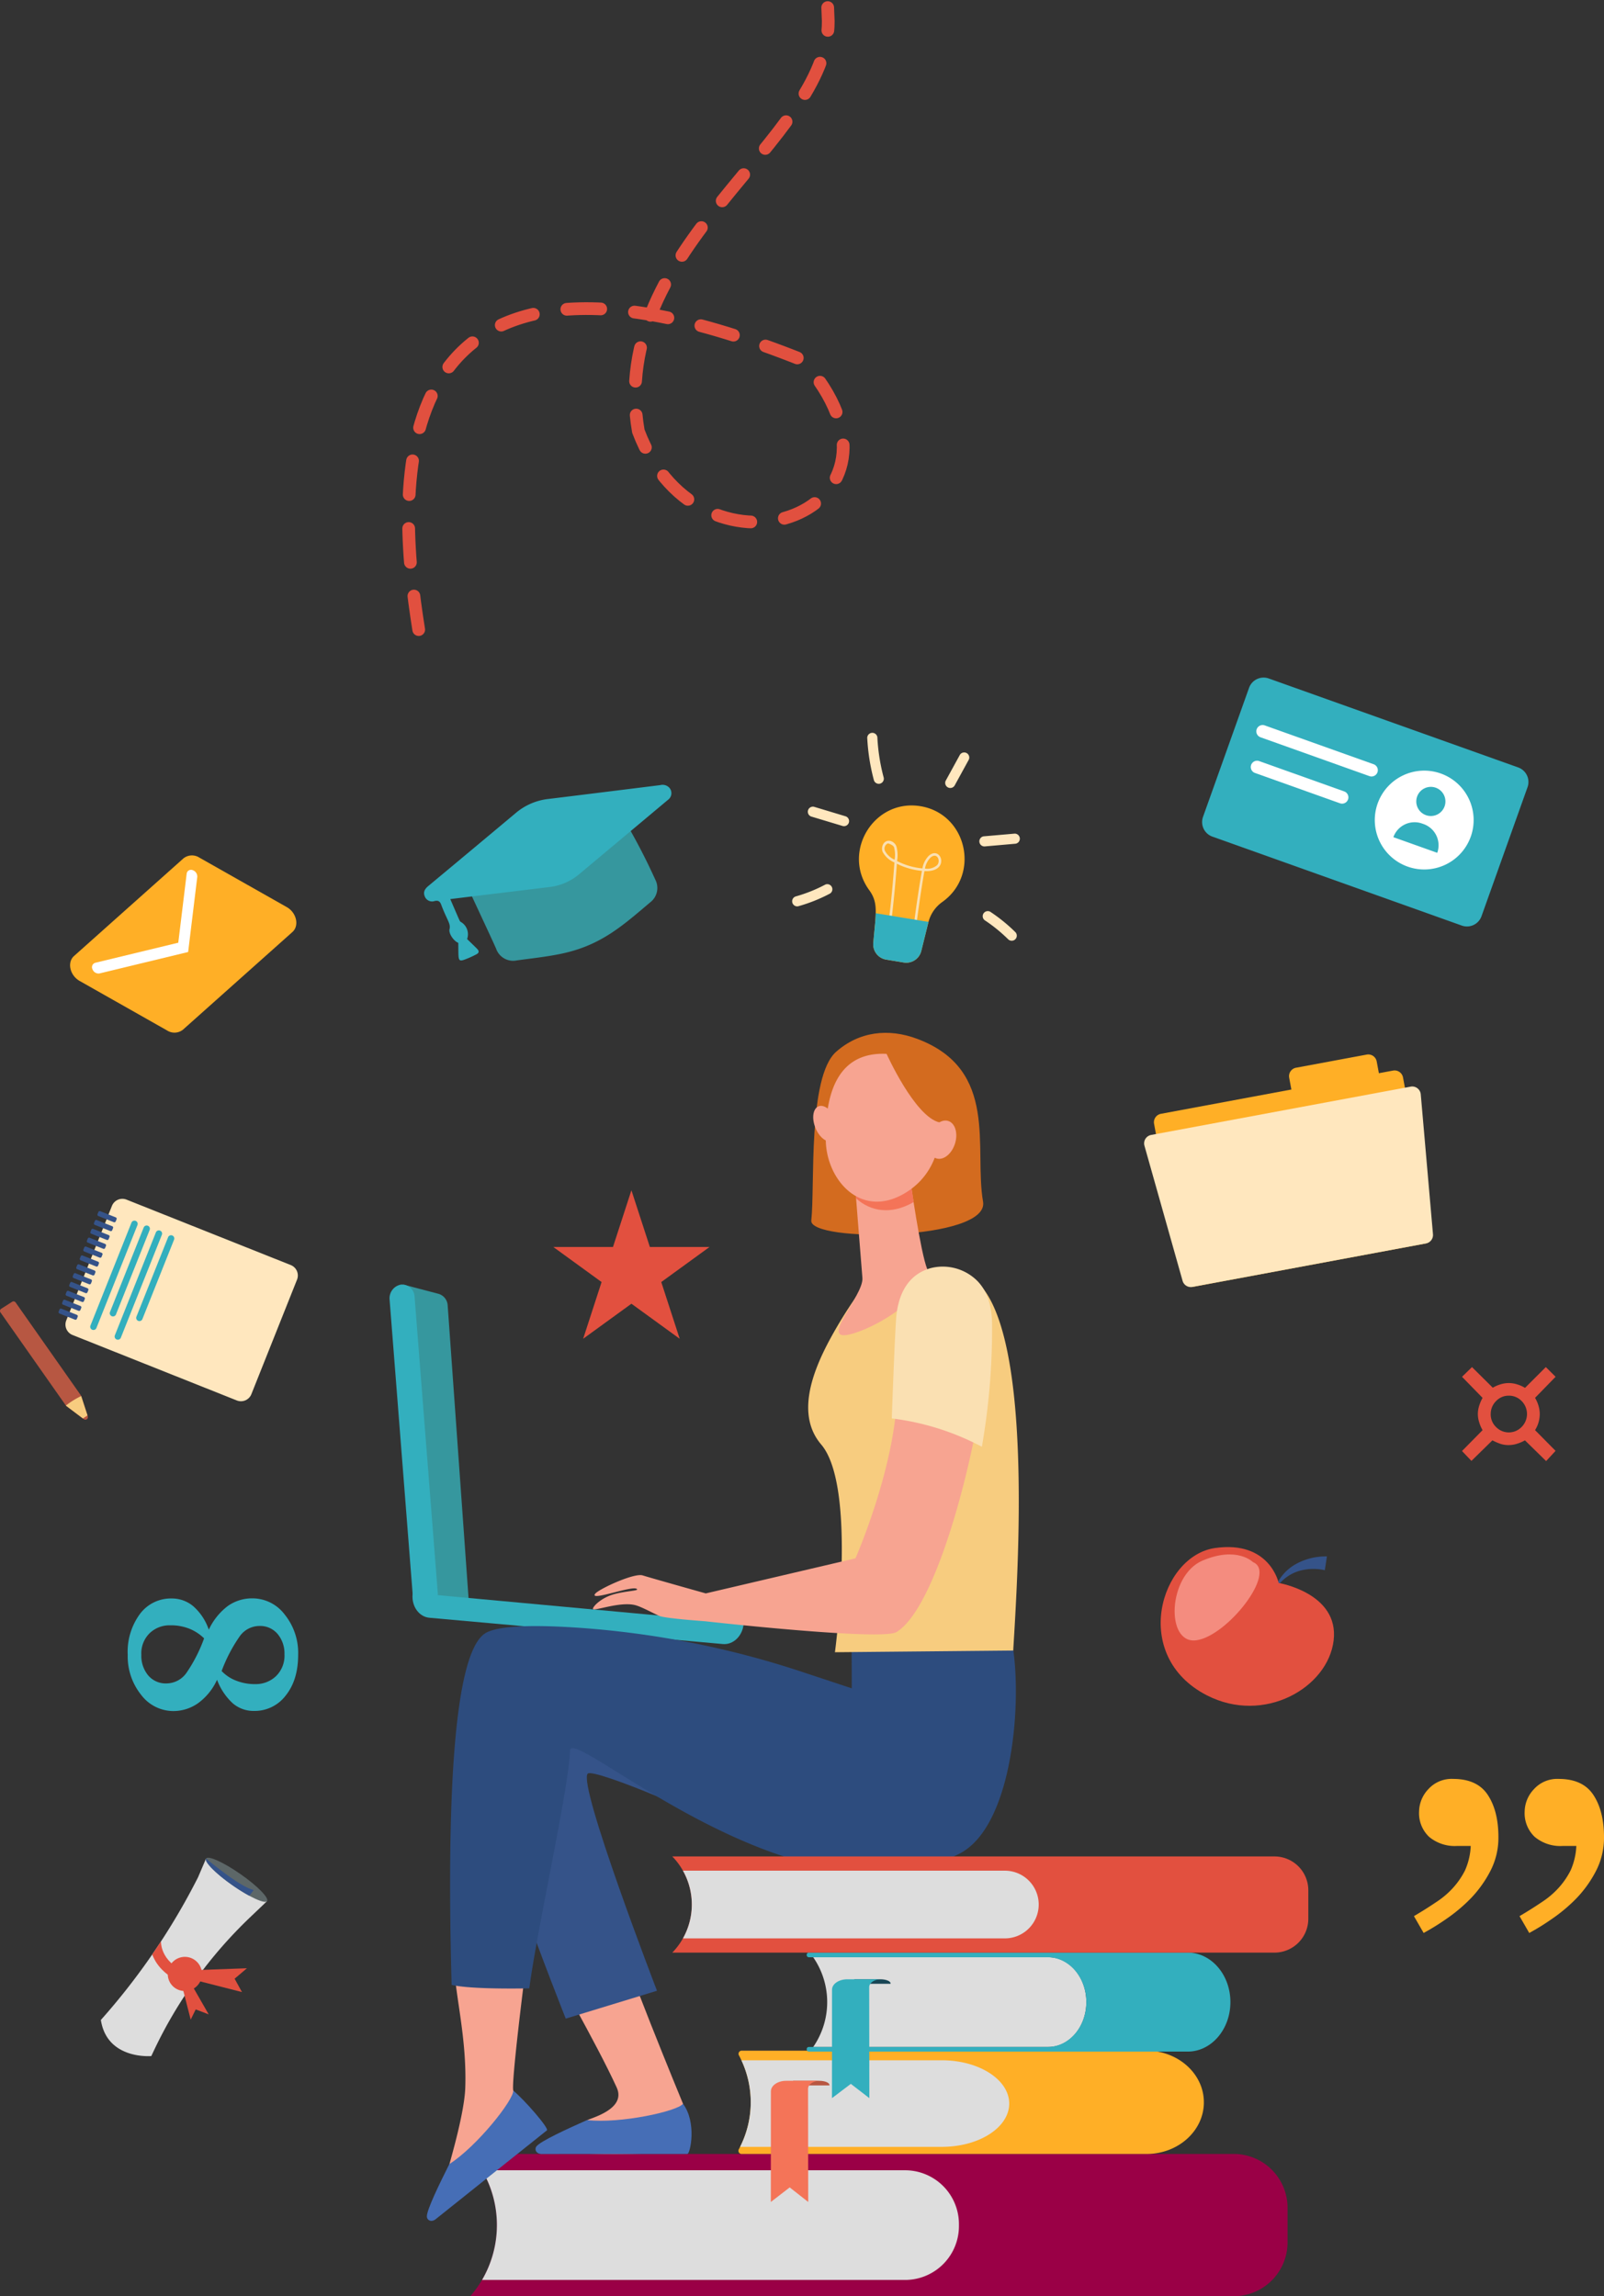 <svg xmlns="http://www.w3.org/2000/svg" width="378.433" height="541.814" viewBox="0 0 378.433 541.814"><rect x="0" y="0" width="378.433" height="541.814" fill="#333333" stroke="none"/><g id="Groupe_224" data-name="Groupe 224" transform="translate(-925.566 -689.43)"><path id="Trac&#xE9;_471" data-name="Trac&#xE9; 471" d="M151.369,87.158c32.107-1.164,105.079,1.192,52.1,97.636-39.015,27.07-53.111-30.481-11.942-40.495,44.5-2.232,62.244,52.994,90.586,56.262q1.556.145,3.176.259" transform="translate(956.291 998.855) rotate(-97)" fill="none" stroke="#e1503f" stroke-linecap="round" stroke-linejoin="round" stroke-width="3" stroke-dasharray="8 8"></path><g id="Groupe_189" data-name="Groupe 189" transform="translate(921.566 860.314)"><g id="Groupe_218" data-name="Groupe 218" transform="translate(0 0)"><g id="Groupe_196" data-name="Groupe 196" transform="translate(190.872 2.141)"><path id="Trac&#xE9;_385" data-name="Trac&#xE9; 385" d="M1749.035,523.472c10.965,1.8,14.222,16.2,5.106,22.634a8.367,8.367,0,0,0-3.253,4.841l-1.659,6.694a3.646,3.646,0,0,1-4.131,2.72l-4.154-.684a3.645,3.645,0,0,1-3.041-3.9c.576-6.912,1.289-9.419-.958-12.5C1730.373,534.258,1738.067,521.667,1749.035,523.472Z" transform="translate(-1718.741 -506.267)" fill="#ffaf26"></path><g id="Groupe_189-2" data-name="Groupe 189" transform="translate(21.225 25.36)"><path id="Trac&#xE9;_386" data-name="Trac&#xE9; 386" d="M1761.657,573.436c.714-5.921,1.716-12.173,2.057-13.946,6.286.347,3.9-6.279,1-3.584a5.491,5.491,0,0,0-1.475,2.95,16.25,16.25,0,0,1-5.989-1.745,7.707,7.707,0,0,0-.164-3.5c-.616-1.411-2.4-1.8-3.132-.42a2.2,2.2,0,0,0-.123,1.724,5.586,5.586,0,0,0,2.8,2.543c-.331,4.708-.789,9.451-1.365,14.123l.593.073c.568-4.6,1.021-9.262,1.35-13.895a16.856,16.856,0,0,0,5.913,1.687c-.43,2.267-1.381,8.36-2.051,13.92Zm5.042-15.342a3.518,3.518,0,0,1-2.86.8,4.864,4.864,0,0,1,1.278-2.554C1766.678,554.894,1767.636,557.084,1766.7,558.094Zm-10.164-4.245a6.66,6.66,0,0,1,.134,2.948,4.725,4.725,0,0,1-2.279-2.086,1.355,1.355,0,0,1,.7-1.756C1755.161,552.936,1756.295,553.3,1756.535,553.848Z" transform="translate(-1753.707 -552.332)" fill="#fae0b2"></path></g><path id="Trac&#xE9;_387" data-name="Trac&#xE9; 387" d="M1777.206,614c-.015.056-.035.109-.049.166l-1.659,6.695a3.646,3.646,0,0,1-4.131,2.72l-4.154-.684a3.646,3.646,0,0,1-3.041-3.9c.257-3.075.539-5.276.577-7.046Z" transform="translate(-1745.01 -569.491)" fill="#33afbe"></path><g id="Groupe_190" data-name="Groupe 190" transform="translate(36.177 4.45)"><path id="Trac&#xE9;_388" data-name="Trac&#xE9; 388" d="M1732.757,487.2l3.279-5.985a1.2,1.2,0,0,0-2.1-1.149l-3.279,5.986a1.2,1.2,0,1,0,2.1,1.149Z" transform="translate(-1730.512 -479.443)" fill="#ffe7be"></path></g><g id="Groupe_191" data-name="Groupe 191" transform="translate(44.289 23.672)"><path id="Trac&#xE9;_389" data-name="Trac&#xE9; 389" d="M1690.05,549.459l7.147-.625a1.2,1.2,0,0,0-.208-2.383l-7.148.625a1.2,1.2,0,1,0,.209,2.383Z" transform="translate(-1688.75 -546.447)" fill="#ffe7be"></path></g><g id="Groupe_192" data-name="Groupe 192" transform="translate(45.063 42.02)"><path id="Trac&#xE9;_390" data-name="Trac&#xE9; 390" d="M1699.176,616.982a1.2,1.2,0,0,0-.01-1.691,39.13,39.13,0,0,0-5.743-4.684,1.2,1.2,0,1,0-1.329,1.989,36.666,36.666,0,0,1,5.39,4.4A1.2,1.2,0,0,0,1699.176,616.982Z" transform="translate(-1691.562 -610.405)" fill="#ffe7be"></path></g><g id="Groupe_193" data-name="Groupe 193" transform="translate(17.745)"><path id="Trac&#xE9;_391" data-name="Trac&#xE9; 391" d="M1803.936,475.813a1.2,1.2,0,0,0,.847-1.464,45.489,45.489,0,0,1-1.475-9.287,1.2,1.2,0,1,0-2.388.129,47.861,47.861,0,0,0,1.552,9.775A1.2,1.2,0,0,0,1803.936,475.813Z" transform="translate(-1800.919 -463.931)" fill="#ffe7be"></path></g><g id="Groupe_194" data-name="Groupe 194" transform="translate(3.63 17.29)"><path id="Trac&#xE9;_392" data-name="Trac&#xE9; 392" d="M1839.266,527.981a1.2,1.2,0,0,0-.8-1.49l-7.43-2.24a1.2,1.2,0,0,0-.691,2.29l7.431,2.239A1.2,1.2,0,0,0,1839.266,527.981Z" transform="translate(-1829.494 -524.2)" fill="#ffe7be"></path></g><g id="Groupe_195" data-name="Groupe 195" transform="translate(0 35.563)"><path id="Trac&#xE9;_393" data-name="Trac&#xE9; 393" d="M1844.135,593.177a1.187,1.187,0,0,0,.324-.045,37.521,37.521,0,0,0,7.441-2.983,1.2,1.2,0,0,0-1.122-2.112,35.16,35.16,0,0,1-6.966,2.792,1.2,1.2,0,0,0,.323,2.347Z" transform="translate(-1842.94 -587.898)" fill="#ffe7be"></path></g></g><path id="Trac&#xE9;_395" data-name="Trac&#xE9; 395" d="M1468.887,1638.154H1649.23a12.711,12.711,0,0,0,12.472-12.937v-7.692a12.711,12.711,0,0,0-12.472-12.937H1468.887a25.55,25.55,0,0,1,.332,33.174Z" transform="translate(-1353.929 -1267.224)" fill="#9a0046"></path><path id="Trac&#xE9;_396" data-name="Trac&#xE9; 396" d="M1739.155,1618h100.027a12.711,12.711,0,0,1,12.472,12.937h0a12.711,12.711,0,0,1-12.472,12.936H1739.147A25.665,25.665,0,0,0,1739.155,1618Z" transform="translate(-1621.413 -1276.784)" fill="#ddd"></path><path id="Trac&#xE9;_397" data-name="Trac&#xE9; 397" d="M1537.83,1520.694a.748.748,0,0,1,.743-1.061H1634c7.48,0,13.543,5.457,13.543,12.188h0c0,6.731-6.063,12.188-13.543,12.188h-95.452a.751.751,0,0,1-.744-1.067h0A23.351,23.351,0,0,0,1537.83,1520.694Z" transform="translate(-1359.514 -1206.64)" fill="#ffaf26"></path><path id="Trac&#xE9;_398" data-name="Trac&#xE9; 398" d="M1698.108,1527.54H1745.4c8.778,0,15.894,4.573,15.894,10.214s-7.116,10.213-15.894,10.213h-47.6A23.309,23.309,0,0,0,1698.108,1527.54Z" transform="translate(-1519.191 -1212.278)" fill="#ddd"></path><g id="Groupe_197" data-name="Groupe 197" transform="translate(185.868 320.103)"><path id="Trac&#xE9;_399" data-name="Trac&#xE9; 399" d="M1845.654,1544.417h6.159c1.325,0,2.4.445,2.4.993v.089h-8.557Z" transform="translate(-1840.39 -1544.417)" fill="#b75742"></path><path id="Trac&#xE9;_400" data-name="Trac&#xE9; 400" d="M1853.731,1546.908c0-1.376,1.609-2.491,3.593-2.491h7.9c-1.5,0-2.725.846-2.725,1.889l.038,26.7-4.368-3.434-4.451,3.434Z" transform="translate(-1853.722 -1544.417)" fill="#f47458"></path></g><g id="Groupe_199" data-name="Groupe 199" transform="translate(194.329 289.855)"><path id="Trac&#xE9;_401" data-name="Trac&#xE9; 401" d="M1634.377,1463.96H1689.9c4.924,0,8.915-4.737,8.915-10.581h0c0-5.844-3.992-10.581-8.915-10.581h-55.523a18.616,18.616,0,0,1,.4,20.561Z" transform="translate(-1632.846 -1441.702)" fill="#ddd"></path><path id="Trac&#xE9;_402" data-name="Trac&#xE9; 402" d="M1581.852,1450.655h0c0-5.844-4.086-10.581-9.126-10.581h-56.366a.515.515,0,0,1-.473-.553h0a.514.514,0,0,1,.473-.543h89.417c5.562,0,10.071,5.228,10.071,11.677h0c0,6.449-4.509,11.678-10.071,11.678h-89.417a.514.514,0,0,1-.473-.543h0a.516.516,0,0,1,.473-.553h56.365C1577.766,1461.235,1581.852,1456.5,1581.852,1450.655Z" transform="translate(-1515.888 -1438.977)" fill="#33afbe"></path><g id="Groupe_198" data-name="Groupe 198" transform="translate(5.963 6.296)"><path id="Trac&#xE9;_403" data-name="Trac&#xE9; 403" d="M1795.375,1460.925h6.159c1.325,0,2.4.436,2.4.974v.087h-8.557Z" transform="translate(-1790.112 -1460.925)" fill="#184655"></path><path id="Trac&#xE9;_404" data-name="Trac&#xE9; 404" d="M1803.45,1463.368c0-1.35,1.609-2.443,3.593-2.443h7.9c-1.505,0-2.725.83-2.725,1.853l.037,26.188-4.368-3.368-4.451,3.368Z" transform="translate(-1803.441 -1460.925)" fill="#33afbe"></path></g></g><g id="Groupe_202" data-name="Groupe 202" transform="translate(95.908 72.825)"><g id="Groupe_201" data-name="Groupe 201" transform="translate(0 59.381)"><path id="Trac&#xE9;_405" data-name="Trac&#xE9; 405" d="M2150.5,891.685l-8.2-2.157,5.556,74.1,9.834.328-4.961-69.578A3,3,0,0,0,2150.5,891.685Z" transform="translate(-2139.02 -889.501)" fill="#36979e"></path><g id="Groupe_200" data-name="Groupe 200"><path id="Trac&#xE9;_406" data-name="Trac&#xE9; 406" d="M2175.881,965.674a2.665,2.665,0,0,0,.562-.008,3.287,3.287,0,0,0,2.691-3.617l-5.456-69.675a2.988,2.988,0,0,0-3.2-2.92,3.287,3.287,0,0,0-2.692,3.617l5.456,69.675A3.059,3.059,0,0,0,2175.881,965.674Z" transform="translate(-2167.771 -889.435)" fill="#33afbe"></path><path id="Trac&#xE9;_407" data-name="Trac&#xE9; 407" d="M1994.32,1150.251c0,.051-.005.1-.01.154h0c-.257,2.835-2.453,4.955-4.905,4.735l-69.224-6.2c-2.453-.219-4.232-2.7-3.976-5.53.011-.12.027-.238.045-.355Z" transform="translate(-1910.772 -1070.301)" fill="#33afbe"></path></g></g><path id="Trac&#xE9;_408" data-name="Trac&#xE9; 408" d="M1966.029,1423.311c4.533,2.513,18.388-1.894,18.388-2.292.2,3.787,15.515,40.85,15.515,40.85l-.012,11.4s-31.559,1.5-31.1-1.284,2.151-.975,8.447-6.242c.559-.468,9.4-2.519,7.006-7.751C1979.45,1447.457,1969.218,1429.889,1966.029,1423.311Z" transform="translate(-1930.684 -1209.141)" fill="#f7a491"></path><path id="Trac&#xE9;_409" data-name="Trac&#xE9; 409" d="M1994.886,1575.152l-34.546.009c-1.247-.127-1.538-1.141-1.1-1.758.907-1.27,7.527-4.264,11.978-6.25,7.752.905,21.378-2.075,22.626-3.843C1997.127,1567.706,1995.582,1575.009,1994.886,1575.152Z" transform="translate(-1924.613 -1310.613)" fill="#466eb6"></path><path id="Trac&#xE9;_410" data-name="Trac&#xE9; 410" d="M1993.378,1241.11c.467-1.4-29.744-14.222-31.1-12.757-2.392,2.591,16.345,51.227,16.345,51.227l-21.528,6.577s-22.38-56.19-21.446-66.468,12.146-21.956,36.438-14.482S1993.378,1241.11,1993.378,1241.11Z" transform="translate(-1915.526 -1053.55)" fill="#355389"></path><path id="Trac&#xE9;_411" data-name="Trac&#xE9; 411" d="M2084.635,1448.1a114.283,114.283,0,0,1,17-1.285c-.624,4.712-3.652,28.87-3.1,30.354a18.128,18.128,0,0,0,7.217,8.828s-23.458,21.166-24.874,18.72,1.046-2.117,2.578-10.182c.136-.716,3.527-11.972,3.738-18.044C2087.6,1464.915,2084.81,1454.531,2084.635,1448.1Z" transform="translate(-2069.333 -1227.538)" fill="#f7a491"></path><path id="Trac&#xE9;_412" data-name="Trac&#xE9; 412" d="M1700.863,1171.942c3.272-1.746,11.768-1.807,21.11-1.2a214.332,214.332,0,0,1,53.515,10.5l11.594,3.84-.038-11.886s36.881-6.171,38.164,2.97c1.933,13.765-.465,41.71-12.754,47.948-38.168,19.374-91.656-30.865-91.849-24.292-.26,8.827-7.7,41.676-9.6,56.058-5.292.091-14.383.088-18.326-.818C1691.907,1226.89,1691.547,1176.912,1700.863,1171.942Z" transform="translate(-1678.035 -1030.412)" fill="#2d4c7e"></path><path id="Trac&#xE9;_413" data-name="Trac&#xE9; 413" d="M2106.213,1561.807l-26.37,21.065c-1.045.692-1.912.093-1.963-.664-.1-1.557,3.12-8.069,5.3-12.426,6.571-4.213,15.235-15.2,15.08-17.356C2101.043,1554.773,2106.66,1561.255,2106.213,1561.807Z" transform="translate(-2069.076 -1302.85)" fill="#466eb6"></path><path id="Trac&#xE9;_414" data-name="Trac&#xE9; 414" d="M1719.158,726.716c.886-8.1-.86-33.862,5.853-39.8,5.432-4.8,12.339-5.616,19.168-3.047,19.35,7.281,13.313,25.8,15.5,38.4C1761.287,731.505,1718.588,731.929,1719.158,726.716Z" transform="translate(-1619.656 -682.44)" fill="#d36b1f"></path><path id="Trac&#xE9;_415" data-name="Trac&#xE9; 415" d="M1695.15,890.5a107.563,107.563,0,0,1,5.843-9.516c2.985-5.307,10.7-7.991,10.7-7.991s2.58.052,5.542.2a2.344,2.344,0,0,0,.559.984c1.113.835,7.493-.243,11.614,2.555,13.812,11.84,9.992,69.227,8.906,87.353l-42.064.4s5.3-39-3.243-49.021C1687.051,908.486,1690.881,898.374,1695.15,890.5Z" transform="translate(-1591.172 -818.331)" fill="#f7cc7f"></path><path id="Trac&#xE9;_416" data-name="Trac&#xE9; 416" d="M1781.588,800.278s2.312,16.513,3.927,20.526-8.88,12.595-17.612,15.2,2.669-8.864,2.307-13.154-1.949-24.6-1.949-24.6Z" transform="translate(-1658.65 -765.026)" fill="#f7a491"></path><path id="Trac&#xE9;_417" data-name="Trac&#xE9; 417" d="M1776.845,804.074c-.255-3.36-.441-5.825-.441-5.825l13.327,2.029s.336,1.94.707,4.683C1785.036,808.1,1780.177,807.106,1776.845,804.074Z" transform="translate(-1666.792 -765.026)" fill="#f47458"></path><path id="Trac&#xE9;_418" data-name="Trac&#xE9; 418" d="M1770.34,699.809a15.138,15.138,0,0,1,8.5,6.134c3.243,4.95,5.469,19.521-5.214,26.323s-18.99-2.819-19.128-12.2S1756.368,698.154,1770.34,699.809Z" transform="translate(-1651.58 -694.72)" fill="#f7a491"></path><path id="Trac&#xE9;_419" data-name="Trac&#xE9; 419" d="M1839.266,747.678c.912,2.265,2.72,3.67,4.039,3.139s1.649-2.8.738-5.061-2.719-3.67-4.038-3.139S1838.355,745.414,1839.266,747.678Z" transform="translate(-1738.797 -725.274)" fill="#f7a491"></path><path id="Trac&#xE9;_420" data-name="Trac&#xE9; 420" d="M1734.865,699.1s6.7,15.021,12.581,16.363,5.8,8.9,5.8,8.9-.132-17.454-5.646-21.458S1734.865,699.1,1734.865,699.1Z" transform="translate(-1617.682 -694.321)" fill="#d36b1f"></path><path id="Trac&#xE9;_421" data-name="Trac&#xE9; 421" d="M1741.633,758.151c-.775,2.44-.066,4.841,1.583,5.365s3.614-1.029,4.388-3.469.066-4.841-1.583-5.365S1742.407,755.712,1741.633,758.151Z" transform="translate(-1614.207 -733.886)" fill="#f7a491"></path><path id="Trac&#xE9;_422" data-name="Trac&#xE9; 422" d="M1728.829,1029.768c2.524-.913,6.281-1.026,6.218-1.359-.254-1.349-11.4,2.977-9.9,1.009.839-1.1,9.183-4.977,11.212-4.336,1.968.621,14.89,4.248,14.89,4.248l35.316-8.277s8.915-20.257,9.785-37.66a48.541,48.541,0,0,1,18.79,6.372c-3.088,16.643-10.6,43.621-18.893,48.683-3.491,2.129-45.172-2.549-45.172-2.549s-9.185-.649-10.686-1.226c-1.139-.438-4.069-2.089-5.664-2.54-3.624-1.026-10.081,1.55-10.1.841C1724.613,1032.457,1726.251,1030.7,1728.829,1029.768Z" transform="translate(-1676.643 -897.058)" fill="#f7a491"></path><path id="Trac&#xE9;_423" data-name="Trac&#xE9; 423" d="M1712.882,887.255c.34-5.355,2.368-10.526,8.066-12.191a11.537,11.537,0,0,1,10.315,2.26c3.357,2.743,4.295,7.141,4.279,11.3a161.62,161.62,0,0,1-2.406,28.562,61.111,61.111,0,0,0-21.249-6.687C1711.891,910.449,1712.433,894.333,1712.882,887.255Z" transform="translate(-1593.389 -819.515)" fill="#fae0b2"></path></g><g id="Groupe_203" data-name="Groupe 203" transform="translate(273.935 77.915)"><path id="Trac&#xE9;_424" data-name="Trac&#xE9; 424" d="M1275.494,781.857l54.752-10.2a2.025,2.025,0,0,0,1.621-2.362l-6.859-36.833a2.026,2.026,0,0,0-2.362-1.621l-54.752,10.2a2.026,2.026,0,0,0-1.62,2.362l6.859,36.833A2.025,2.025,0,0,0,1275.494,781.857Z" transform="translate(-1263.928 -727.024)" fill="#ffaf26"></path><path id="Trac&#xE9;_425" data-name="Trac&#xE9; 425" d="M1311.59,730.335l16.666-3.1a2.025,2.025,0,0,0,1.62-2.362l-1.044-5.6a2.025,2.025,0,0,0-2.362-1.62l-16.666,3.1a2.026,2.026,0,0,0-1.62,2.362l1.044,5.6A2.025,2.025,0,0,0,1311.59,730.335Z" transform="translate(-1273.962 -717.61)" fill="#ffaf26"></path><path id="Trac&#xE9;_426" data-name="Trac&#xE9; 426" d="M1274.669,789.851a2.025,2.025,0,0,0,2.32,1.441l55.11-10.262a2.025,2.025,0,0,0,1.647-2.167l-2.884-33.017a2.026,2.026,0,0,0-2.389-1.815l-61.222,11.4a2.025,2.025,0,0,0-1.578,2.541Z" transform="translate(-1265.597 -736.427)" fill="#ffe7be"></path></g><g id="Groupe_205" data-name="Groupe 205" transform="translate(277.844 194.163)"><path id="Trac&#xE9;_428" data-name="Trac&#xE9; 428" d="M1462.057,1011.959a14.5,14.5,0,0,0-7.569,1.939,10.946,10.946,0,0,0-4.034,4.168l.435.3a9.84,9.84,0,0,1,5.043-3.1,12.131,12.131,0,0,1,5.628-.055Z" transform="translate(-1422.84 -1009.75)" fill="#355389"></path><path id="Trac&#xE9;_429" data-name="Trac&#xE9; 429" d="M1472.449,1012.784s14.306,2.387,12.972,13.563-16.426,19.87-29.9,12.958c-18.12-9.3-10.963-32.937,1.934-34.766S1472.449,1012.784,1472.449,1012.784Z" transform="translate(-1444.618 -1004.317)" fill="#e2503f"></path><path id="Trac&#xE9;_430" data-name="Trac&#xE9; 430" d="M1524.351,1012.176s-3.732-3.832-11.91-.346-8.77,19.742-1.476,18.8S1530.183,1014.521,1524.351,1012.176Z" transform="translate(-1502.589 -1008.63)" fill="#f48c7f"></path></g><g id="Groupe_208" data-name="Groupe 208" transform="translate(287.612 -11)"><path id="Trac&#xE9;_431" data-name="Trac&#xE9; 431" d="M1398.7,466.107l58.838,20.988a3.645,3.645,0,0,0,4.659-2.209l10.86-30.444a3.646,3.646,0,0,0-2.209-4.659l-58.838-20.988a3.646,3.646,0,0,0-4.659,2.209l-10.86,30.444A3.646,3.646,0,0,0,1398.7,466.107Z" transform="translate(-1396.275 -428.582)" fill="#33afbe"></path><path id="Trac&#xE9;_432" data-name="Trac&#xE9; 432" d="M1442.011,512.856a11.66,11.66,0,1,0,14.9-7.064A11.66,11.66,0,0,0,1442.011,512.856Z" transform="translate(-1400.59 -483.157)" fill="#fff"></path><path id="Trac&#xE9;_433" data-name="Trac&#xE9; 433" d="M1464.734,520.744a3.438,3.438,0,1,0,4.393-2.083A3.438,3.438,0,0,0,1464.734,520.744Z" transform="translate(-1414.002 -492.676)" fill="#33afbe"></path><path id="Rectangle_13" data-name="Rectangle 13" d="M0,0H10.988a0,0,0,0,1,0,0V0A5.307,5.307,0,0,1,5.681,5.307H5.306A5.306,5.306,0,0,1,0,0V0A0,0,0,0,1,0,0Z" transform="matrix(-0.942, -0.336, 0.336, -0.942, 55.479, 41.348)" fill="#33afbe"></path><g id="Groupe_206" data-name="Groupe 206" transform="translate(12.763 11.186)"><path id="Trac&#xE9;_434" data-name="Trac&#xE9; 434" d="M1547.348,479.723a1.487,1.487,0,0,0,.5-2.888l-25.721-9.175a1.487,1.487,0,0,0-1,2.8l25.721,9.175A1.48,1.48,0,0,0,1547.348,479.723Z" transform="translate(-1520.141 -467.574)" fill="#fff"></path></g><g id="Groupe_207" data-name="Groupe 207" transform="translate(11.452 19.607)"><path id="Trac&#xE9;_435" data-name="Trac&#xE9; 435" d="M1565.919,507.068a1.487,1.487,0,0,0,.5-2.888l-20.088-7.166a1.487,1.487,0,0,0-1,2.8l20.088,7.166A1.485,1.485,0,0,0,1565.919,507.068Z" transform="translate(-1544.343 -496.928)" fill="#fff"></path></g></g><path id="Trac&#xE9;_436" data-name="Trac&#xE9; 436" d="M1451.809,1359.874H1593.88a7.988,7.988,0,0,1,7.988,7.988v6.719a7.988,7.988,0,0,1-7.988,7.988H1451.809l.074-.077A16.268,16.268,0,0,0,1451.809,1359.874Z" transform="translate(-1289.196 -1092.711)" fill="#e2503f"></path><path id="Trac&#xE9;_437" data-name="Trac&#xE9; 437" d="M1673.534,1371.585h75.948a7.988,7.988,0,0,1,7.988,7.988h0a7.988,7.988,0,0,1-7.988,7.988h-75.947A16.29,16.29,0,0,0,1673.534,1371.585Z" transform="translate(-1508.406 -1101.063)" fill="#ddd"></path><g id="Groupe_212" data-name="Groupe 212" transform="translate(4 111.989)"><g id="Groupe_210" data-name="Groupe 210" transform="translate(13.819)"><path id="Trac&#xE9;_438" data-name="Trac&#xE9; 438" d="M2340.66,1001l10.769-27.019a2.649,2.649,0,0,0-1.48-3.442L2311.2,955.1a2.649,2.649,0,0,0-3.442,1.48L2296.985,983.6a2.65,2.65,0,0,0,1.48,3.442l38.752,15.446A2.65,2.65,0,0,0,2340.66,1001Z" transform="translate(-2295.169 -954.909)" fill="#ffe7be"></path><path id="Trac&#xE9;_439" data-name="Trac&#xE9; 439" d="M2429.969,998.188l9.677-24.279a.76.76,0,0,0-.425-.988h0a.761.761,0,0,0-.988.425l-9.677,24.279a.759.759,0,0,0,.424.987h0A.759.759,0,0,0,2429.969,998.188Z" transform="translate(-2421.035 -967.716)" fill="#33afbe"></path><path id="Trac&#xE9;_440" data-name="Trac&#xE9; 440" d="M2419.935,997.843l7.945-19.934a.76.76,0,0,0-.425-.988h0a.76.76,0,0,0-.987.425l-7.945,19.934a.76.76,0,0,0,.424.987h0A.761.761,0,0,0,2419.935,997.843Z" transform="translate(-2406.39 -970.568)" fill="#33afbe"></path><path id="Trac&#xE9;_441" data-name="Trac&#xE9; 441" d="M2409.9,1006.188l9.678-24.279a.76.76,0,0,0-.425-.988h0a.76.76,0,0,0-.988.425l-9.678,24.279a.76.76,0,0,0,.425.987h0A.76.76,0,0,0,2409.9,1006.188Z" transform="translate(-2395.207 -973.42)" fill="#33afbe"></path><path id="Trac&#xE9;_442" data-name="Trac&#xE9; 442" d="M2399.864,1004.648l7.469-18.739a.76.76,0,0,0-.425-.988h0a.76.76,0,0,0-.987.425l-7.469,18.739a.76.76,0,0,0,.425.988h0A.76.76,0,0,0,2399.864,1004.648Z" transform="translate(-2380.085 -976.273)" fill="#33afbe"></path><g id="Groupe_209" data-name="Groupe 209" transform="translate(0 2.89)"><path id="Trac&#xE9;_443" data-name="Trac&#xE9; 443" d="M2445.815,965.7l.195-.489a.341.341,0,0,1,.437-.2l3.678,1.466a.34.34,0,0,1,.177.448l-.2.489a.341.341,0,0,1-.437.2l-3.678-1.466A.341.341,0,0,1,2445.815,965.7Z" transform="translate(-2436.621 -964.983)" fill="#355389"></path><path id="Trac&#xE9;_444" data-name="Trac&#xE9; 444" d="M2448.721,972.987l.2-.489a.341.341,0,0,1,.436-.2l3.677,1.466a.34.34,0,0,1,.177.448l-.195.489a.34.34,0,0,1-.437.2l-3.678-1.466A.341.341,0,0,1,2448.721,972.987Z" transform="translate(-2440.36 -970.181)" fill="#355389"></path><path id="Trac&#xE9;_445" data-name="Trac&#xE9; 445" d="M2451.627,980.276l.194-.489a.341.341,0,0,1,.436-.2l3.678,1.466a.34.34,0,0,1,.177.448l-.195.489a.341.341,0,0,1-.437.2l-3.677-1.466A.34.34,0,0,1,2451.627,980.276Z" transform="translate(-2444.099 -975.379)" fill="#355389"></path><path id="Trac&#xE9;_446" data-name="Trac&#xE9; 446" d="M2454.532,987.566l.195-.489a.342.342,0,0,1,.437-.2l3.678,1.466a.341.341,0,0,1,.177.448l-.195.489a.341.341,0,0,1-.436.2l-3.678-1.466A.341.341,0,0,1,2454.532,987.566Z" transform="translate(-2447.838 -980.577)" fill="#355389"></path><path id="Trac&#xE9;_447" data-name="Trac&#xE9; 447" d="M2457.437,994.855l.195-.489a.341.341,0,0,1,.437-.2l3.678,1.466a.341.341,0,0,1,.176.448l-.2.489a.34.34,0,0,1-.436.2l-3.678-1.466A.341.341,0,0,1,2457.437,994.855Z" transform="translate(-2451.576 -985.776)" fill="#355389"></path><path id="Trac&#xE9;_448" data-name="Trac&#xE9; 448" d="M2460.343,1002.145l.194-.489a.342.342,0,0,1,.437-.2l3.678,1.466a.341.341,0,0,1,.177.448l-.195.488a.341.341,0,0,1-.437.2l-3.677-1.466A.34.34,0,0,1,2460.343,1002.145Z" transform="translate(-2455.316 -990.974)" fill="#355389"></path><path id="Trac&#xE9;_449" data-name="Trac&#xE9; 449" d="M2463.249,1009.435l.195-.489a.341.341,0,0,1,.437-.2l3.677,1.466a.341.341,0,0,1,.177.448l-.194.489a.341.341,0,0,1-.437.2l-3.678-1.466A.341.341,0,0,1,2463.249,1009.435Z" transform="translate(-2459.055 -996.173)" fill="#355389"></path><path id="Trac&#xE9;_450" data-name="Trac&#xE9; 450" d="M2466.153,1016.724l.195-.489a.341.341,0,0,1,.437-.2l3.678,1.466a.34.34,0,0,1,.177.448l-.195.489a.341.341,0,0,1-.437.2l-3.678-1.466A.341.341,0,0,1,2466.153,1016.724Z" transform="translate(-2462.793 -1001.371)" fill="#355389"></path><path id="Trac&#xE9;_451" data-name="Trac&#xE9; 451" d="M2469.059,1024.014l.2-.488a.341.341,0,0,1,.436-.2l3.678,1.466a.341.341,0,0,1,.177.448l-.2.489a.341.341,0,0,1-.436.2l-3.678-1.466A.341.341,0,0,1,2469.059,1024.014Z" transform="translate(-2466.533 -1006.57)" fill="#355389"></path><path id="Trac&#xE9;_452" data-name="Trac&#xE9; 452" d="M2471.965,1031.3l.195-.489a.341.341,0,0,1,.437-.2l3.678,1.466a.34.34,0,0,1,.177.448l-.195.489a.34.34,0,0,1-.436.2l-3.678-1.466A.341.341,0,0,1,2471.965,1031.3Z" transform="translate(-2470.272 -1011.768)" fill="#355389"></path><path id="Trac&#xE9;_453" data-name="Trac&#xE9; 453" d="M2474.87,1038.593l.195-.489a.34.34,0,0,1,.436-.2l3.678,1.466a.341.341,0,0,1,.177.448l-.2.489a.341.341,0,0,1-.436.2l-3.678-1.466A.34.34,0,0,1,2474.87,1038.593Z" transform="translate(-2474.01 -1016.966)" fill="#355389"></path><path id="Trac&#xE9;_454" data-name="Trac&#xE9; 454" d="M2477.776,1045.882l.194-.489a.341.341,0,0,1,.436-.2l3.678,1.466a.341.341,0,0,1,.177.448l-.2.489a.34.34,0,0,1-.436.2l-3.678-1.466A.34.34,0,0,1,2477.776,1045.882Z" transform="translate(-2477.75 -1022.164)" fill="#355389"></path></g></g><g id="Groupe_211" data-name="Groupe 211" transform="translate(0 24.199)"><path id="Trac&#xE9;_455" data-name="Trac&#xE9; 455" d="M2473.116,1039.519l15.38,21.9a.608.608,0,0,1,.08.16l1.568,4.813a.6.6,0,0,1-.935.667l-4.117-3.1a.591.591,0,0,1-.131-.135l-15.419-21.957a.6.6,0,0,1,.168-.854l2.588-1.653A.6.6,0,0,1,2473.116,1039.519Z" transform="translate(-2469.432 -1039.263)" fill="#b75742"></path><path id="Trac&#xE9;_456" data-name="Trac&#xE9; 456" d="M2469.8,1119.391l.037.054,3.972,2.994,1.083-.724-1.486-4.561A18.5,18.5,0,0,0,2469.8,1119.391Z" transform="translate(-2454.249 -1094.808)" fill="#f7cc7f"></path></g></g><g id="Groupe_213" data-name="Groupe 213" transform="translate(104.051 14.332)"><path id="Trac&#xE9;_457" data-name="Trac&#xE9; 457" d="M2028.714,460.248c-2.214,1.767-6.065,7.453-10.978,11.444-2.875,2.335-5.088,1.741-8.758,2.184-17.408,2.1-12.691,5.663-14.778,6.012.593,1.365,6.016,12.893,7.03,15.223a4.247,4.247,0,0,0,4.892,2.788c3.6-.5,7.232-.868,10.777-1.636,9.085-1.97,14.141-6.514,20.652-12.033a4.258,4.258,0,0,0,1.257-5.36A147.76,147.76,0,0,0,2028.714,460.248Z" transform="translate(-1984.24 -456.496)" fill="#36979e"></path><path id="Trac&#xE9;_458" data-name="Trac&#xE9; 458" d="M1990.658,484.43c.078,3.794-.212,4.555,1.417,3.979a22.884,22.884,0,0,0,2.857-1.276c.654-.337.679-.782.148-1.316-.773-.776-1.567-1.532-2.34-2.285a3.358,3.358,0,0,0-1.474-4.034c-.284-.166-.076.186-2.5-5.393,8.017-.989,13.674-1.653,23.454-2.855a13.157,13.157,0,0,0,6.963-3.03q10.48-8.768,20.952-17.542a1.933,1.933,0,0,0,.315-2.852,2.188,2.188,0,0,0-2.156-.615c-2.233.28-24.119,3-26.34,3.259a14.391,14.391,0,0,0-7.749,3.331q-10.295,8.621-20.615,17.21c-.943.787-1.2,1.509-.867,2.385a1.844,1.844,0,0,0,2.359,1.161c.867-.187,1.25.075,1.549.877,1.348,3.629,2.288,4.432,1.963,5.757C1988.344,482.216,1989.559,483.986,1990.658,484.43Z" transform="translate(-1982.585 -447.169)" fill="#33afbe"></path></g><g id="Groupe_215" data-name="Groupe 215" transform="translate(27.793 267.469)"><path id="Trac&#xE9;_459" data-name="Trac&#xE9; 459" d="M2281.183,1281.034l-3.989,3.8a106.021,106.021,0,0,0-22.695,31.447l-.611,1.294s-10.445.923-11.9-8.52h0a157.83,157.83,0,0,0,22.932-33.679l1.888-4.416Z" transform="translate(-2241.985 -1270.776)" fill="#ddd"></path><path id="Trac&#xE9;_460" data-name="Trac&#xE9; 460" d="M2241.766,1270.485c-.512.735,2.288,3.574,6.257,6.342s7.619,4.449,8.132,3.714-2.307-3.608-6.276-6.376S2242.278,1269.75,2241.766,1270.485Z" transform="translate(-2216.936 -1270.31)" fill="#5d6768"></path><path id="Trac&#xE9;_461" data-name="Trac&#xE9; 461" d="M2252.99,1270.977l.012-.014s7.951,6.73,11.229,7.416l-1.012,1.378a42.117,42.117,0,0,1-3.955-2.464C2255.341,1274.557,2252.559,1271.751,2252.99,1270.977Z" transform="translate(-2228.177 -1270.776)" fill="#355389"></path><g id="Groupe_214" data-name="Groupe 214" transform="translate(12.118 19.741)"><path id="Trac&#xE9;_462" data-name="Trac&#xE9; 462" d="M2300.692,1339.123c-.014,1.16.429,6.167,8.76,8.257q-.822,1.12-1.616,2.26c-5.273-1.559-7.644-4.266-8.71-6.327-.168-.326-.372-.764-.507-1.1Q2299.674,1340.678,2300.692,1339.123Z" transform="translate(-2298.619 -1339.123)" fill="#e2503f"></path><path id="Trac&#xE9;_463" data-name="Trac&#xE9; 463" d="M2259,1361.655l12.26-.438-2.905,2.466,1.736,3.15-11.6-2.958Z" transform="translate(-2248.915 -1354.878)" fill="#e2503f"></path><path id="Trac&#xE9;_464" data-name="Trac&#xE9; 464" d="M2291.869,1372.683l4.356,7.588-3.063-1.166-1.18,2.41-2.047-7.981Z" transform="translate(-2282.9 -1363.056)" fill="#e2503f"></path><path id="Trac&#xE9;_465" data-name="Trac&#xE9; 465" d="M2299.927,1359.861a4.028,4.028,0,1,0-3.615-4.292A3.968,3.968,0,0,0,2299.927,1359.861Z" transform="translate(-2292.622 -1348.176)" fill="#e2503f"></path></g></g><g id="Groupe_217" data-name="Groupe 217" transform="translate(20.538 30.968)"><path id="Trac&#xE9;_466" data-name="Trac&#xE9; 466" d="M2321.188,755.42l25.819-23.039c1.678-1.5.979-4.577-1.335-5.888l-20.606-11.668a3.221,3.221,0,0,0-3.761.176l-25.82,23.039c-1.677,1.5-.979,4.577,1.336,5.888l20.606,11.667A3.22,3.22,0,0,0,2321.188,755.42Z" transform="translate(-2294.56 -714.31)" fill="#ffaf26"></path><g id="Groupe_216" data-name="Groupe 216" transform="translate(5.18 3.403)"><path id="Trac&#xE9;_467" data-name="Trac&#xE9; 467" d="M2398.658,745.553l2.152-17.7a1.589,1.589,0,0,0-1.1-1.618,1.025,1.025,0,0,0-1.4.837l-1.981,16.289-19.578,4.734a1.08,1.08,0,0,0-.657,1.538,1.517,1.517,0,0,0,1.658.977Z" transform="translate(-2375.987 -726.173)" fill="#fff"></path></g></g></g><path id="Trac&#xE9;_190" data-name="Trac&#xE9; 190" d="M1286.786,1015.5l2.223,2.33,4.948-4.851a13.467,13.467,0,0,0,1.869.819,6.134,6.134,0,0,0,1.994.3,6.507,6.507,0,0,0,1.98-.324,9.916,9.916,0,0,0,1.839-.789l4.992,4.891,2.226-2.416-4.839-4.888a7.028,7.028,0,0,0,.819-1.828,6.889,6.889,0,0,0,.29-1.95,6.967,6.967,0,0,0-.283-1.933,8.024,8.024,0,0,0-.826-1.907l4.847-4.973-2.308-2.289-4.91,4.911a7.623,7.623,0,0,0-1.828-.819,6.485,6.485,0,0,0-3.931-.022,8.015,8.015,0,0,0-1.839.8l-4.91-4.865-2.349,2.289,4.847,4.973a9.618,9.618,0,0,0-.786,1.824,6.416,6.416,0,0,0-.328,2.014,6.5,6.5,0,0,0,.328,1.962,8.355,8.355,0,0,0,.786,1.816Zm6.775-8.714a4.221,4.221,0,0,1,1.255-3.064,4.06,4.06,0,0,1,3-1.281,4.131,4.131,0,0,1,3.042,1.27,4.332,4.332,0,0,1,0,6.106,4.2,4.2,0,0,1-5.943.12l-.088-.087a4.144,4.144,0,0,1-1.273-3.063" transform="translate(-937.852 -844.001)" fill="#e2503f"></path><path id="Trac&#xE9;_185" data-name="Trac&#xE9; 185" d="M1962.7,811.916l-4.349,13.385h-14.079l11.39,8.274-4.349,13.385,11.389-8.27,11.389,8.27-4.349-13.385,11.385-8.274h-14.075Z" transform="translate(-1809.73 -701.948)" fill="#e2503f"></path><path id="Trac&#xE9;_186" data-name="Trac&#xE9; 186" d="M1228.558,1463.164a17.029,17.029,0,0,1-1.953,8.113,27.626,27.626,0,0,1-4.578,6.361,38.263,38.263,0,0,1-5.925,4.948,54.091,54.091,0,0,1-5.184,3.2l-2.289-3.972q2.759-1.618,5.286-3.33a20.089,20.089,0,0,0,3.87-3.268,18.622,18.622,0,0,0,2.9-4.2,15.938,15.938,0,0,0,1.346-5.76H1218.8a9.416,9.416,0,0,1-6.6-2.157,7.7,7.7,0,0,1-2.358-5.992,7.82,7.82,0,0,1,2.153-5.216,7.4,7.4,0,0,1,5.861-2.457q5.721,0,8.212,3.8t2.492,9.932m24.911,0a17.025,17.025,0,0,1-1.953,8.113,27.527,27.527,0,0,1-4.578,6.362,38.093,38.093,0,0,1-5.924,4.947,54.554,54.554,0,0,1-5.184,3.2l-2.289-3.972q2.755-1.618,5.284-3.33a20.177,20.177,0,0,0,3.87-3.268,18.628,18.628,0,0,0,2.9-4.2,15.934,15.934,0,0,0,1.346-5.76h-3.232a9.415,9.415,0,0,1-6.6-2.157,7.7,7.7,0,0,1-2.358-5.992,7.81,7.81,0,0,1,2.157-5.216,7.385,7.385,0,0,1,5.858-2.457q5.721,0,8.212,3.8t2.491,9.932" transform="translate(-871.038 -1200.568)" fill="#ffaf26"></path><path id="Trac&#xE9;_193" data-name="Trac&#xE9; 193" d="M2338.329,1540.822a14.467,14.467,0,0,0,3.15,9.473,9.544,9.544,0,0,0,7.593,3.84,10.116,10.116,0,0,0,5.828-1.838,13.932,13.932,0,0,0,4.5-5.544,14.382,14.382,0,0,0,3.67,5.52,7.5,7.5,0,0,0,5.047,1.832,9.174,9.174,0,0,0,7.491-3.645q2.929-3.655,2.927-9.606a14.394,14.394,0,0,0-3.168-9.485,9.544,9.544,0,0,0-7.575-3.827,9.929,9.929,0,0,0-5.846,1.8,14.856,14.856,0,0,0-4.492,5.592,12.948,12.948,0,0,0-3.652-5.526,7.85,7.85,0,0,0-5.115-1.838,9.091,9.091,0,0,0-7.485,3.663,15.075,15.075,0,0,0-2.88,9.594m22.157,3.869a36.4,36.4,0,0,1,4.274-8.2,5.725,5.725,0,0,1,4.607-2.437,5.389,5.389,0,0,1,4.34,1.9,7.146,7.146,0,0,1,1.608,4.776,6.71,6.71,0,0,1-2.012,5.175,6.887,6.887,0,0,1-4.831,1.868,11.916,11.916,0,0,1-4.667-.859,9.325,9.325,0,0,1-3.319-2.231m-18.941-3.84a6.656,6.656,0,0,1,1.977-5.1,6.771,6.771,0,0,1,4.819-1.846,11.737,11.737,0,0,1,4.643.846,10.706,10.706,0,0,1,3.367,2.231,35.659,35.659,0,0,1-4.074,8.017,5.805,5.805,0,0,1-4.776,2.618,5.4,5.4,0,0,1-4.34-1.893,7.228,7.228,0,0,1-1.615-4.866" transform="translate(-2304.193 -1321.278)" fill="#33afbe"></path></g></g></svg>